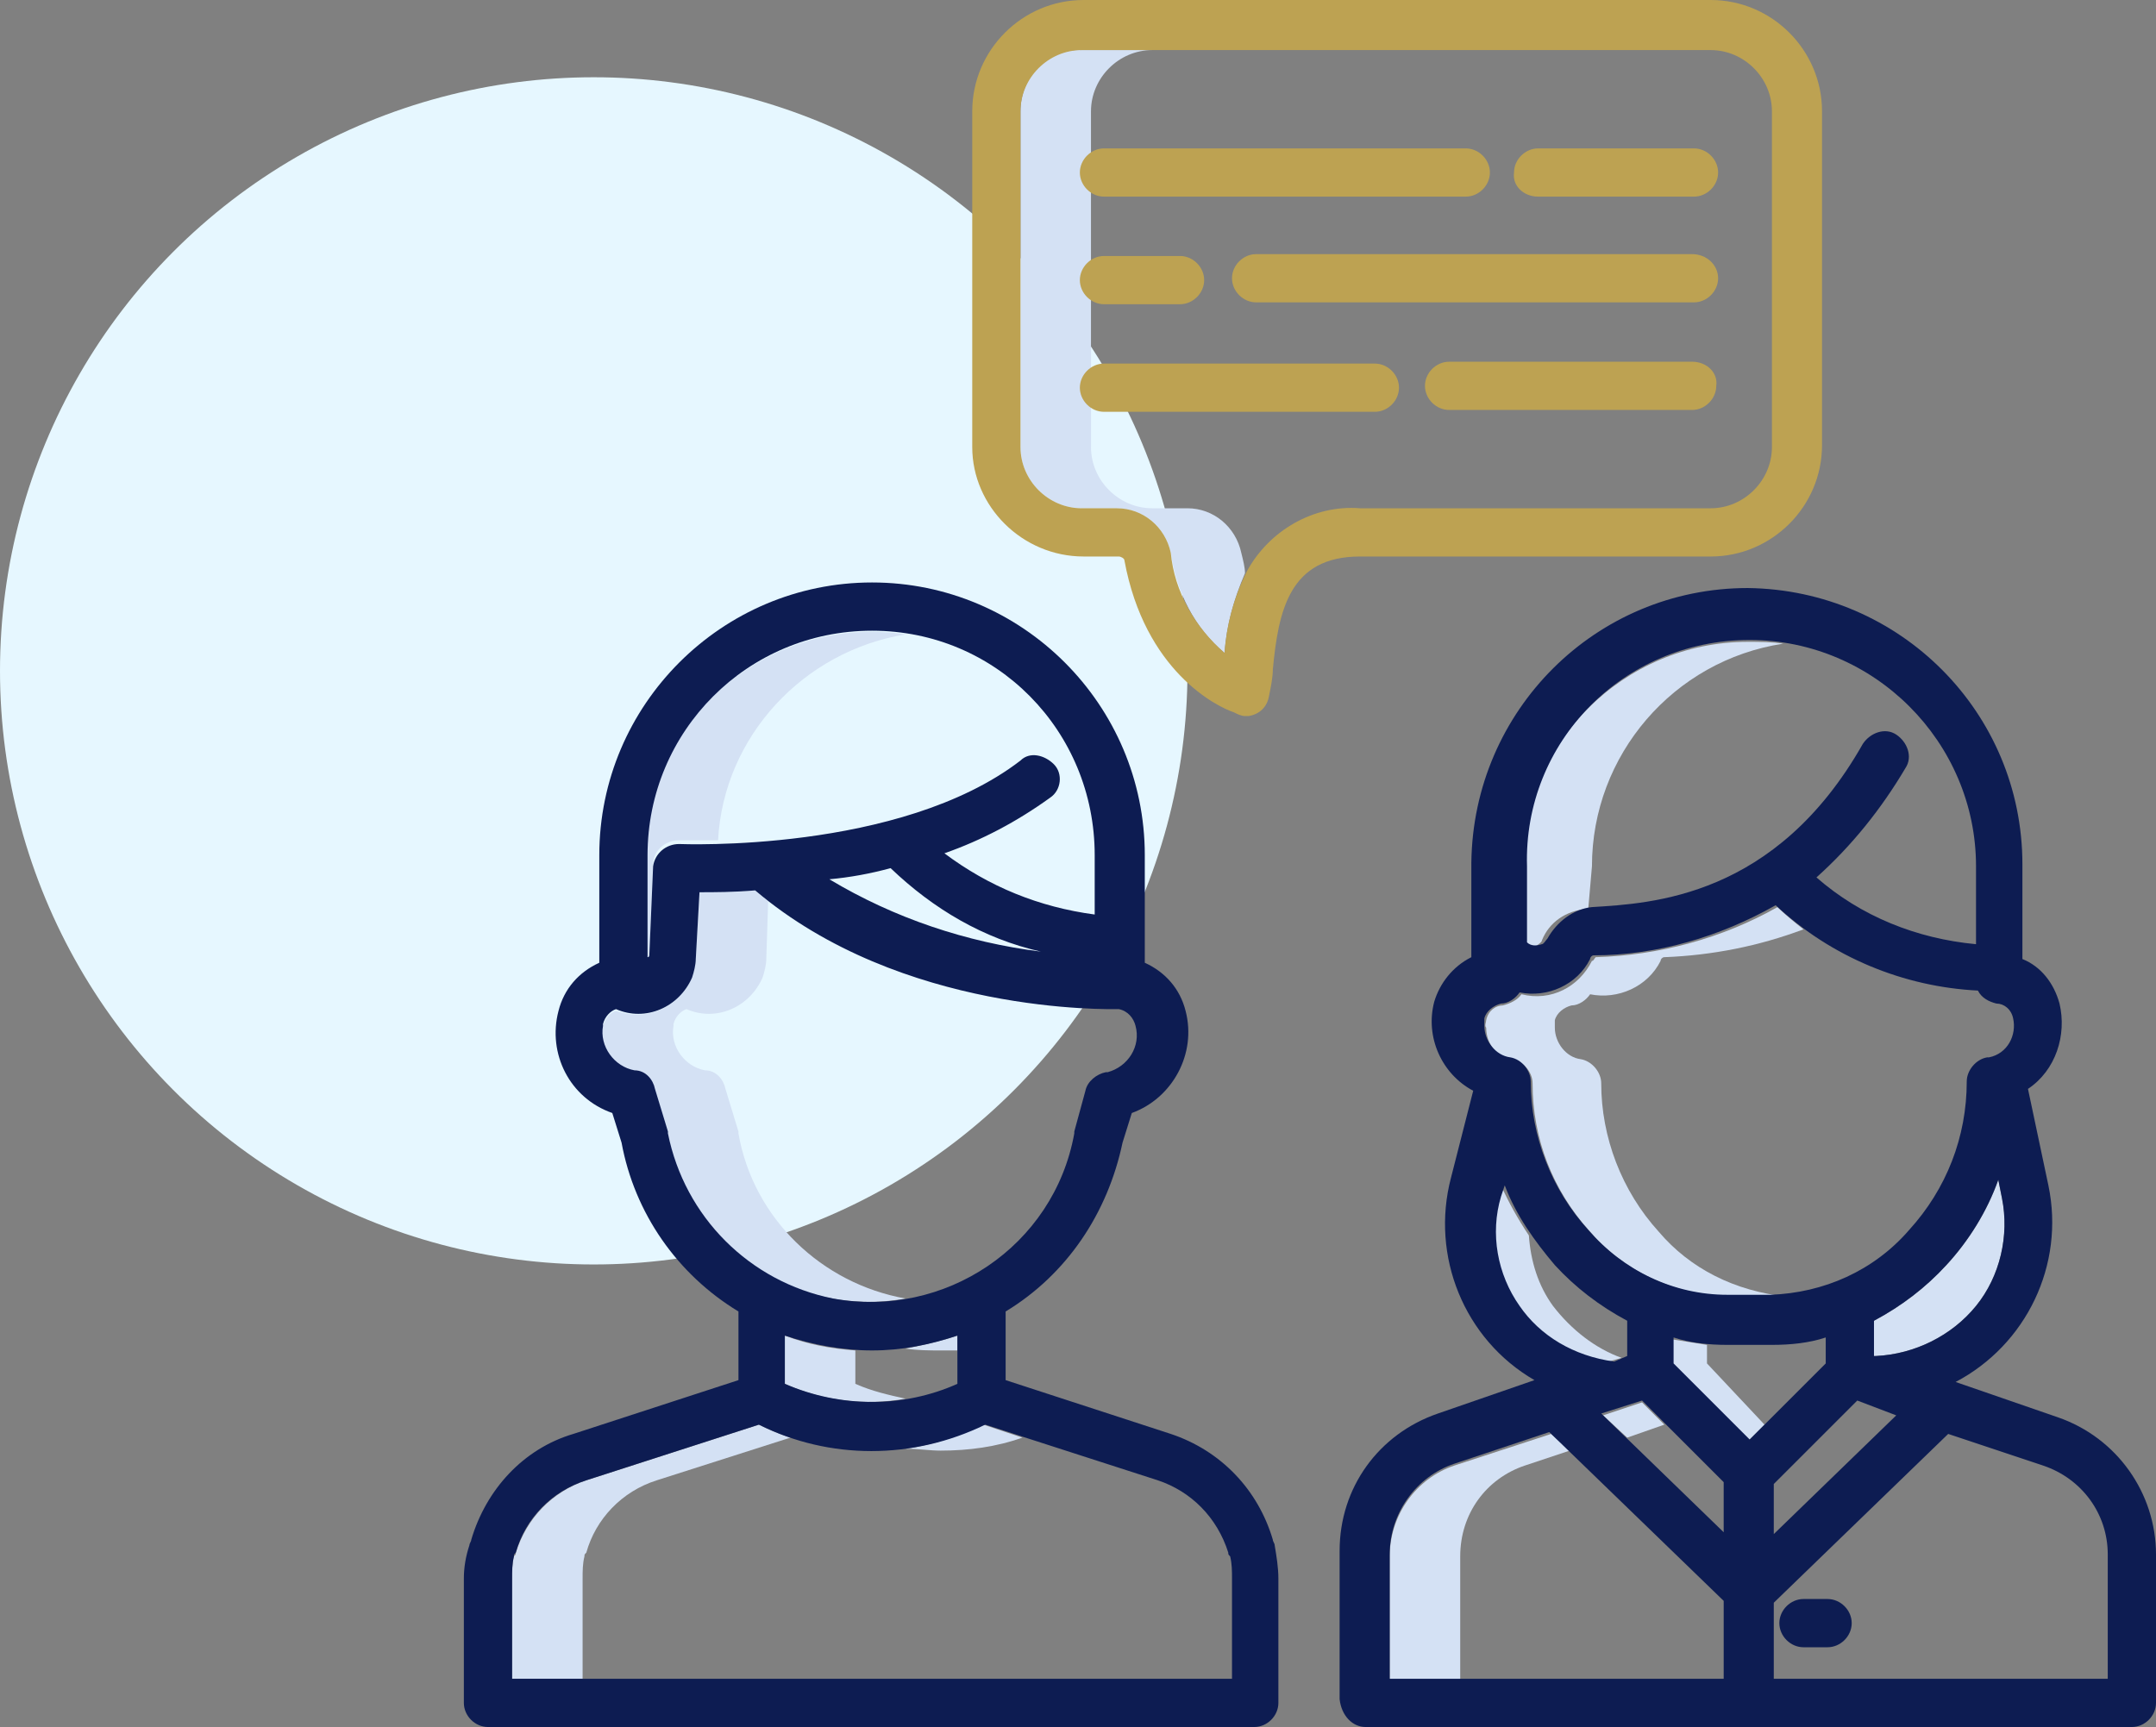 <?xml version="1.0" encoding="utf-8"?>
<!-- Generator: Adobe Illustrator 25.1.0, SVG Export Plug-In . SVG Version: 6.00 Build 0)  -->
<svg version="1.1" id="Layer_1" xmlns="http://www.w3.org/2000/svg" xmlns:xlink="http://www.w3.org/1999/xlink" x="0px" y="0px"
	 viewBox="0 0 116.2 93.1" style="enable-background:new 0 0 116.2 93.1;" xml:space="preserve">
<rect x="0" y="0" width="116.2" height="93.1" fill="#808080" stroke="none"/>
<style type="text/css">
	.st0{fill:#E6F7FF;}
	.st1{fill:#D4E1F4;}
	.st2{fill:#0D1C52;}
	.st3{fill:#BDA252;}
</style>
<g id="Group_863" transform="translate(-158 -1700.835)">
	<circle id="Ellipse_5" class="st0" cx="190" cy="1737" r="32"/>
	<g id="conversation" transform="translate(183 1700.835)">
		<path id="Path_3816" class="st1" d="M81.5,70.4c-1.3,1.6-3.3,2.6-5.4,2.7v0l-0.1,0v-1.9c1.5-0.8,2.8-1.8,3.9-3
			c1.2-1.3,2.2-2.9,2.8-4.6l0.2,1C83.3,66.6,82.8,68.8,81.5,70.4z"/>
		<path id="Path_3817" class="st1" d="M23.8,34.2c-6.6-1-12.8,3.5-13.8,10c-0.1,0.6-0.1,1.2-0.1,1.9v5.6c0-0.1,0.1-0.2,0.1-0.2
			l0.2-4.9c0-0.7,0.6-1.3,1.4-1.3c0,0,0,0,0,0c0,0,0.8,0,2.1,0C14,39.7,18.3,35.1,23.8,34.2L23.8,34.2z"/>
		<path id="Path_3818" class="st1" d="M14.8,61.1c0,0,0-0.1,0-0.1l-0.7-2.3c-0.1-0.5-0.5-1-1.1-1c-1.1-0.2-1.9-1.3-1.7-2.4
			c0,0,0-0.1,0-0.1c0.1-0.4,0.4-0.7,0.7-0.8c1.6,0.7,3.4-0.1,4.1-1.7c0.1-0.3,0.2-0.7,0.2-1l0.1-3.1c-0.2-0.2-0.5-0.4-0.7-0.6
			c-1.2,0.1-2.3,0.1-3,0.1l-0.2,3.6c-0.1,1.7-1.5,3-3.2,3c-0.4,0-0.7-0.1-1.1-0.2c-0.4,0.1-0.6,0.5-0.7,0.8
			c-0.3,1.1,0.4,2.2,1.5,2.5c0,0,0.1,0,0.1,0c0.5,0.1,1,0.5,1.1,1L11,61c0,0,0,0.1,0,0.1c1.1,6,6.8,10,12.8,8.9
			C19.3,69.2,15.6,65.7,14.8,61.1L14.8,61.1z"/>
		<path id="Path_3819" class="st1" d="M25.7,72.8c0.3,0,0.6,0,0.9,0V72c-0.9,0.3-1.8,0.5-2.8,0.7C24.5,72.8,25.1,72.8,25.7,72.8
			L25.7,72.8z"/>
		<path id="Path_3820" class="st1" d="M21.1,74.6v-1.8c-1.3-0.1-2.5-0.3-3.8-0.8v2.6c2,0.9,4.3,1.2,6.5,0.8
			C22.9,75.2,22,75,21.1,74.6z"/>
		<path id="Path_3821" class="st1" d="M25.7,78.2c1.5,0,3-0.2,4.4-0.7L28,76.8c-1.3,0.6-2.7,1.1-4.2,1.3
			C24.5,78.1,25.1,78.2,25.7,78.2z"/>
		<path id="Path_3822" class="st1" d="M6.5,83.9c0-0.1,0-0.1,0.1-0.2c0.5-1.8,1.9-3.3,3.8-3.9l7.2-2.3c-0.6-0.2-1.1-0.4-1.7-0.7
			l-9.3,3c-1.8,0.6-3.2,2-3.8,3.9c0,0.1,0,0.1-0.1,0.2c-0.1,0.4-0.1,0.8-0.1,1.2v5.4h3.8v-5.4C6.4,84.7,6.4,84.3,6.5,83.9z"/>
		<path id="Path_3823" class="st1" d="M60.8,46.7c0-6,4.4-11.1,10.3-12c-0.6-0.1-1.3-0.1-1.9-0.1c-6.7,0-12.2,5.5-12.2,12.2l0,4.1
			l0,0c0.2,0.2,0.6,0.3,0.8,0.1c0.1-0.1,0.3-0.2,0.3-0.3c0.4-1,1.3-1.6,2.4-1.7h0l0.1,0L60.8,46.7z"/>
		<path id="Path_3824" class="st1" d="M64.4,66.4c-2-2.2-3.1-5.1-3.1-8c0-0.6-0.5-1.2-1.1-1.3c-0.8-0.1-1.4-0.9-1.4-1.7
			c0-0.1,0-0.3,0-0.4c0.1-0.4,0.5-0.7,0.9-0.8c0.4,0,0.8-0.3,1-0.6c1.5,0.3,3.1-0.4,3.8-1.8c0-0.1,0.1-0.2,0.2-0.2
			c2.6-0.1,5.1-0.6,7.5-1.5c-0.5-0.4-1-0.8-1.4-1.2c-3,1.7-6.4,2.6-9.8,2.7c-0.1,0.1-0.1,0.2-0.2,0.2c-0.7,1.4-2.2,2.2-3.8,1.8
			c-0.2,0.3-0.6,0.5-1,0.6c-0.4,0-0.8,0.3-0.9,0.8c0,0.1-0.1,0.3,0,0.4c0,0.9,0.6,1.6,1.4,1.7c0.6,0.1,1.1,0.7,1.1,1.3
			c0,3,1.1,5.8,3.1,8c1.9,2.2,4.6,3.4,7.5,3.5h2.4c0.2,0,0.5,0,0.7,0C68.5,69.6,66.1,68.4,64.4,66.4z"/>
		<path id="Path_3825" class="st1" d="M58.7,70.4c-0.8-1.1-1.2-2.4-1.3-3.8c-0.6-0.9-1.1-1.8-1.5-2.7l-0.2,0.6c-1,3.8,1.2,7.7,5,8.7
			c0.3,0.1,0.6,0.1,1,0.2l0.7-0.2C61,72.7,59.7,71.7,58.7,70.4z"/>
		<path id="Path_3826" class="st1" d="M57.2,79l2.4-0.8l-1-0.9L53.4,79c-2.1,0.7-3.5,2.7-3.5,4.9v6.7h3.8v-6.7
			C53.7,81.6,55.1,79.7,57.2,79z"/>
		<path id="Path_3827" class="st1" d="M64.7,76.8l-1.2-1.2l-2.1,0.7l1.3,1.2L64.7,76.8z"/>
		<path id="Path_3828" class="st1" d="M67,73.5v-1c-0.6-0.1-1.3-0.2-1.9-0.3v1.4l4.1,4.1l0.9-0.9L67,73.5z"/>
		<path id="Path_3829" class="st1" d="M41.9,29.8c-0.3-1.4-1.5-2.4-2.9-2.4h-1.9c-1.8,0-3.3-1.5-3.3-3.3V6c0-1.8,1.5-3.3,3.3-3.3
			h-3.8C31.5,2.6,30,4.1,30,6v18.1c0,1.8,1.5,3.3,3.3,3.3h1.9c1.4,0,2.6,1,2.9,2.4c0.3,2.1,1.3,4.1,2.9,5.4c0.1-1.5,0.5-2.9,1.1-4.3
			C42.1,30.6,42,30.2,41.9,29.8z"/>
		<path id="Path_3830" class="st2" d="M1.3,93.1h41.3c0.7,0,1.3-0.6,1.3-1.3v-6.7c0-0.6-0.1-1.2-0.2-1.8c0-0.1-0.1-0.2-0.1-0.3
			c-0.8-2.7-2.8-4.8-5.5-5.7l-8.9-2.9v-3.7c3.3-2,5.5-5.3,6.3-9.1L36,60c2.2-0.8,3.5-3.2,2.9-5.5c-0.3-1.2-1.1-2.1-2.2-2.6v-5.8
			c0-8.1-6.6-14.7-14.7-14.7S7.3,38,7.3,46.1v5.8c-1.1,0.5-1.9,1.4-2.2,2.6C4.5,56.8,5.7,59.2,8,60l0.5,1.6c0.7,3.8,3,7.1,6.3,9.1
			v3.7l-8.9,2.9c-2.7,0.8-4.7,3-5.5,5.7c0,0.1-0.1,0.2-0.1,0.3C0.1,83.9,0,84.5,0,85.1v6.7C0,92.5,0.6,93.1,1.3,93.1
			C1.3,93.1,1.3,93.1,1.3,93.1L1.3,93.1z M23,46.8c2.3,2.2,5,3.8,8.1,4.5c-4-0.5-7.9-1.8-11.4-3.9C20.8,47.3,21.9,47.1,23,46.8
			L23,46.8z M9.9,46.1C9.9,39.4,15.3,34,22,34S34,39.4,34,46.1v3.2c-3-0.4-5.7-1.5-8.1-3.3c2-0.7,3.9-1.7,5.7-3
			c0.6-0.4,0.7-1.3,0.2-1.8s-1.3-0.7-1.8-0.2l0,0c-6.5,5-18.3,4.5-18.4,4.5c-0.7,0-1.3,0.5-1.4,1.2c0,0,0,0,0,0L10,51.4
			c0,0.1,0,0.2-0.1,0.2L9.9,46.1z M11,61.1c0,0,0-0.1,0-0.1l-0.7-2.3c-0.1-0.5-0.5-1-1.1-1c-1.1-0.2-1.9-1.3-1.7-2.4
			c0,0,0-0.1,0-0.1c0.1-0.4,0.4-0.7,0.7-0.8c1.6,0.7,3.4-0.1,4.1-1.7c0.1-0.3,0.2-0.7,0.2-1l0.2-3.6c0.8,0,1.8,0,3-0.1
			c7.9,6.7,19.1,6.4,19.6,6.4h0c0.5,0.1,0.8,0.5,0.9,0.9c0.3,1.1-0.4,2.2-1.5,2.5c0,0-0.1,0-0.1,0c-0.5,0.1-1,0.5-1.1,1L32.9,61
			c0,0,0,0.1,0,0.1c-1.1,6.1-7,10-13,8.9C15.4,69.1,11.9,65.6,11,61.1L11,61.1z M22,72.8c1.6,0,3.1-0.3,4.6-0.8v2.6
			c-2.9,1.3-6.3,1.3-9.3,0V72C18.8,72.5,20.4,72.8,22,72.8L22,72.8z M2.6,85.1c0-0.4,0-0.8,0.1-1.2c0-0.1,0-0.1,0.1-0.2
			c0.5-1.8,1.9-3.3,3.8-3.9l9.3-3c3.8,1.9,8.3,1.9,12.2,0l9.3,3c1.8,0.6,3.2,2,3.8,3.9c0,0.1,0,0.1,0.1,0.2c0.1,0.4,0.1,0.8,0.1,1.2
			v5.4H2.6V85.1z"/>
		<path id="Path_3831" class="st2" d="M73.5,86.2h-1.3c-0.7,0-1.3,0.6-1.3,1.3c0,0.7,0.6,1.3,1.3,1.3c0,0,0,0,0,0h1.3
			c0.7,0,1.3-0.6,1.3-1.3C74.8,86.8,74.2,86.2,73.5,86.2C73.5,86.2,73.5,86.2,73.5,86.2z"/>
		<path id="Path_3832" class="st2" d="M48.6,93.1h41.3c0.7,0,1.3-0.6,1.3-1.3v-8c0-3.3-2.1-6.3-5.3-7.4l-5.5-1.9
			c3.8-2,5.9-6.3,5-10.6l-1.1-5.2c1.5-1,2.1-2.9,1.7-4.6c-0.3-1.1-1-2-2-2.4l0-5.1c0-8.2-6.6-14.8-14.8-14.9
			c-8.2,0-14.8,6.6-14.9,14.8l0,0l0,4.6v0l0,0.5c-1,0.5-1.7,1.4-2,2.4c-0.5,1.9,0.4,3.9,2.1,4.8l-1.2,4.7c-1.1,4.2,0.7,8.7,4.5,10.9
			l-5.2,1.8c-3.2,1.1-5.3,4-5.3,7.4v8C47.3,92.5,47.9,93.1,48.6,93.1z M63.5,75.5l4.4,4.4v2.7l-6.6-6.4L63.5,75.5z M68.1,72.5h2.4
			c1,0,2-0.1,2.9-0.4v1.4l-4.1,4.1l-4.1-4.1v-1.4C66.1,72.4,67.1,72.5,68.1,72.5L68.1,72.5z M77.2,76.3l-6.6,6.4V80l4.5-4.5
			L77.2,76.3z M88.6,83.8v6.7h-18v-4.1l9.4-9.1l5.1,1.7C87.2,79.7,88.6,81.6,88.6,83.8L88.6,83.8z M81.5,70.4
			c-1.3,1.6-3.3,2.6-5.4,2.7v0l-0.1,0v-1.9c1.5-0.8,2.8-1.8,3.9-3c1.2-1.3,2.2-2.9,2.8-4.6l0.2,1C83.3,66.6,82.8,68.8,81.5,70.4
			L81.5,70.4z M69.3,34.5c6.7,0,12.2,5.5,12.2,12.2c0,0,0,0.1,0,0.1l0,4.1c-3.2-0.3-6.2-1.5-8.6-3.6c1.9-1.7,3.5-3.7,4.8-5.9
			c0.4-0.6,0.1-1.4-0.5-1.8s-1.4-0.1-1.8,0.5c-4.7,8.3-11.4,8.6-14.6,8.8h0c-1,0.1-1.9,0.8-2.4,1.7c-0.1,0.1-0.2,0.3-0.3,0.3
			c-0.3,0.1-0.6,0.1-0.8-0.1l0,0l0-4.1C57.1,40,62.5,34.5,69.3,34.5z M55,54.9c0.1-0.4,0.5-0.7,0.9-0.8c0.4,0,0.8-0.3,1-0.6
			c1.5,0.3,3.1-0.4,3.8-1.8c0-0.1,0.1-0.2,0.2-0.2c3.4,0,6.8-1,9.8-2.7c3,2.8,6.9,4.4,10.9,4.6c0.2,0.4,0.6,0.6,1,0.7
			c0.4,0,0.8,0.3,0.9,0.8c0.2,0.9-0.3,1.9-1.3,2.1c0,0-0.1,0-0.1,0c-0.6,0.1-1.1,0.7-1.1,1.3c0,3-1.1,5.8-3.1,8
			c-1.9,2.2-4.6,3.4-7.5,3.5h-2.3c-2.9,0-5.6-1.3-7.5-3.5c-2-2.2-3.1-5.1-3.1-8c0-0.6-0.5-1.2-1.1-1.3c-0.8-0.1-1.4-0.9-1.4-1.7
			C55,55.2,55,55.1,55,54.9z M56.9,70.4c-1.2-1.7-1.6-3.9-1-5.9l0.2-0.6c0.6,1.6,1.6,3,2.7,4.3c1.1,1.2,2.4,2.2,3.9,3v1.9l-0.7,0.3
			C59.8,73.1,58,72,56.9,70.4L56.9,70.4z M49.9,83.8c0-2.2,1.4-4.2,3.5-4.9l5.1-1.7l9.4,9.1v4.2h-18V83.8z"/>
		<path id="Path_3833" class="st3" d="M33.4,30h1.9c0.1,0,0.3,0.1,0.3,0.2c1.1,6,5,7.9,5.9,8.2c0.2,0.1,0.4,0.2,0.6,0.2
			c0.1,0,0.1,0,0.2,0c0.6-0.1,1-0.5,1.1-1.1c0.1-0.5,0.2-1,0.2-1.4c0.3-3.2,0.9-6.1,4.7-6.1h18.9c3.3,0,6-2.7,6-6V6c0-3.3-2.7-6-6-6
			H33.4c-3.3,0-6,2.7-6,6v18.1C27.4,27.3,30.1,30,33.4,30z M30,6c0-1.8,1.5-3.3,3.3-3.3h33.9c1.8,0,3.3,1.5,3.3,3.3v18.1
			c0,1.8-1.5,3.3-3.3,3.3H48.3c-2.5-0.2-4.9,1.2-6.1,3.4c-0.7,1.4-1.1,2.9-1.2,4.4c-1.6-1.4-2.7-3.3-2.9-5.4
			c-0.3-1.4-1.5-2.4-2.9-2.4h-1.9c-1.8,0-3.3-1.5-3.3-3.3L30,6z"/>
		<path id="Path_3834" class="st3" d="M66.2,13.7H42.7c-0.7,0-1.3,0.6-1.3,1.3c0,0.7,0.6,1.3,1.3,1.3h23.6c0.7,0,1.3-0.6,1.3-1.3
			C67.6,14.3,67,13.7,66.2,13.7C66.2,13.7,66.2,13.7,66.2,13.7L66.2,13.7z"/>
		<path id="Path_3835" class="st3" d="M34.5,16.4h4.1c0.7,0,1.3-0.6,1.3-1.3c0-0.7-0.6-1.3-1.3-1.3h-4.1c-0.7,0-1.3,0.6-1.3,1.3
			C33.2,15.8,33.8,16.4,34.5,16.4C34.5,16.4,34.5,16.4,34.5,16.4z"/>
		<path id="Path_3836" class="st3" d="M57.9,10.6h8.4c0.7,0,1.3-0.6,1.3-1.3c0-0.7-0.6-1.3-1.3-1.3h-8.4c-0.7,0-1.3,0.6-1.3,1.3
			C56.5,10,57.1,10.6,57.9,10.6C57.9,10.6,57.9,10.6,57.9,10.6z"/>
		<path id="Path_3837" class="st3" d="M34.5,10.6H54c0.7,0,1.3-0.6,1.3-1.3c0-0.7-0.6-1.3-1.3-1.3c0,0,0,0,0,0H34.5
			c-0.7,0-1.3,0.6-1.3,1.3C33.2,10,33.8,10.6,34.5,10.6C34.5,10.6,34.5,10.6,34.5,10.6z"/>
		<path id="Path_3838" class="st3" d="M66.2,19.5H53.1c-0.7,0-1.3,0.6-1.3,1.3c0,0.7,0.6,1.3,1.3,1.3h13.1c0.7,0,1.3-0.6,1.3-1.3
			C67.6,20.1,67,19.5,66.2,19.5z"/>
		<path id="Path_3839" class="st3" d="M34.5,22.2h14.6c0.7,0,1.3-0.6,1.3-1.3c0-0.7-0.6-1.3-1.3-1.3c0,0,0,0,0,0H34.5
			c-0.7,0-1.3,0.6-1.3,1.3C33.2,21.6,33.8,22.2,34.5,22.2C34.5,22.2,34.5,22.2,34.5,22.2z"/>
	</g>
</g>
</svg>
